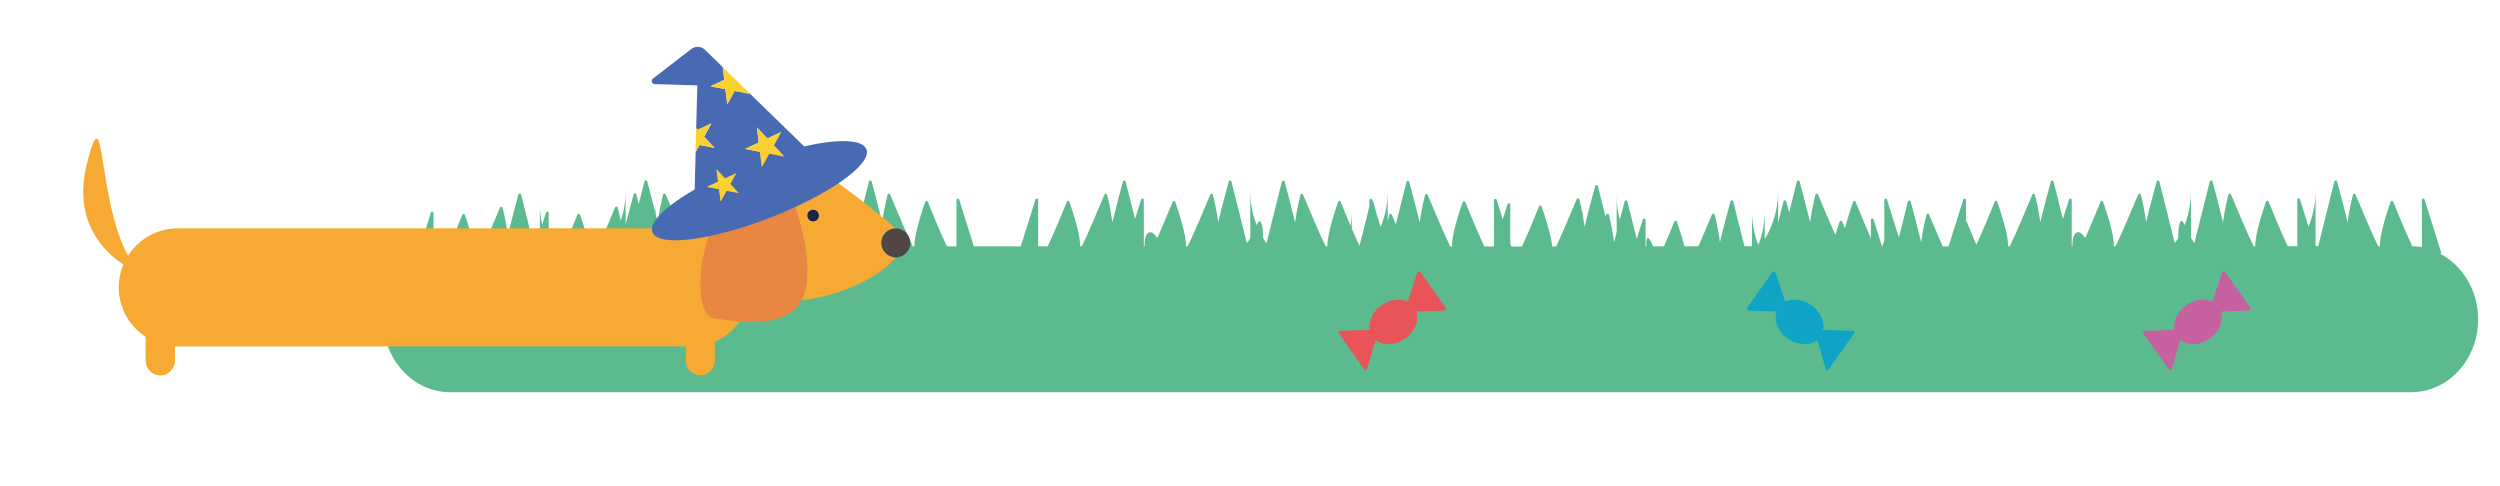 <?xml version="1.0" encoding="UTF-8"?>
<svg xmlns="http://www.w3.org/2000/svg" width="360" height="70" viewBox="0 0 360 70">
  <defs>
    <style>
      .cls-1 {
        fill: #e98641;
      }

      .cls-2 {
        fill: #1b243f;
      }

      .cls-3 {
        fill: #f6aa33;
      }

      .cls-4 {
        fill: #e85458;
      }

      .cls-5 {
        fill: #fad130;
      }

      .cls-6 {
        fill: #504645;
      }

      .cls-7 {
        fill: #5bbb8e;
      }

      .cls-8 {
        fill: #486ab3;
      }

      .cls-9 {
        fill: #c660a1;
      }

      .cls-10 {
        fill: #0fa3c5;
      }
    </style>
  </defs>
  <g id="græs">
    <g>
      <path class="cls-7" d="M351.57,36.49l-2.43-7.76c-.07-.22-.39-.17-.39.06v6.78c-.44-.07-.88-.11-1.34-.11h-.04c-1.01-2.11-2.27-5.22-2.75-6.41-.07-.17-.31-.17-.37,0-.46,1.31-1.63,4.86-1.54,6.41h-.25c-.74-1.44-2.61-5.89-3.26-7.44-.07-.18-.33-.16-.38.03-.2.8-.56,2.35-.76,3.97-.55-2.28-1.2-4.71-1.52-5.89-.05-.2-.34-.19-.39,0l-2.31,9.25s-.03.05-.05.07h-.3s-.05-.07-.05-.12v-7.86c0,2.09-.46,3.83-1.02,5.16l-1.22-3.91c-.07-.22-.39-.17-.39.06v6.64s-.01.02-.02.03h-1.36c-1.01-2.11-2.27-5.22-2.75-6.41-.07-.17-.31-.17-.37,0-.46,1.31-1.63,4.86-1.54,6.41h-.25c-.74-1.44-2.61-5.89-3.26-7.44-.07-.18-.33-.16-.38.03-.2.8-.56,2.35-.76,3.97-.55-2.28-1.2-4.71-1.52-5.89-.05-.2-.34-.19-.39,0l-2.22,8.89c-.15-.21-.31-.45-.49-.74v-6.79c0,1.97-.41,3.63-.92,4.93-.51-1.3-.92-.33-.92,1.87-.17.29-.34.54-.49.74l-2.22-8.89c-.05-.2-.33-.2-.39,0-.32,1.18-.98,3.61-1.52,5.89-.2-1.62-.55-3.17-.76-3.97-.05-.19-.3-.21-.38-.03-.65,1.55-2.52,6-3.26,7.44h-.25c.09-1.54-1.08-5.1-1.54-6.41-.06-.17-.3-.18-.37,0-.4.99-1.33,3.28-2.21,5.23-.83-1.38-1.84-1.11-1.84,1.07,0,.05-.02.09-.05.12h-.05v-6.67c0-.23-.32-.28-.39-.06l-.88,2.8-1.35-5.4c-.05-.2-.33-.2-.39,0-.32,1.18-.98,3.61-1.52,5.89-.2-1.62-.55-3.17-.76-3.97-.05-.19-.3-.21-.38-.03-.65,1.55-2.52,6-3.26,7.44h-.25c.09-1.54-1.08-5.1-1.54-6.41-.06-.17-.3-.18-.37,0-.46,1.15-1.66,4.09-2.65,6.19-.58-1.37-1.1-2.65-1.37-3.32-.02-.06-.07-.09-.12-.11v-3.01c0-.23-.32-.28-.39-.06l-2.11,6.73h-.86c-.75-1.73-1.57-3.66-1.95-4.58-.07-.18-.33-.16-.38.03-.2.8-.56,2.35-.76,3.97-.55-2.28-1.2-4.71-1.52-5.89-.05-.2-.34-.19-.39,0l-1.3,5.2-1.71-5.47c-.07-.22-.39-.17-.39.06v5.87c-.09.28-.2.55-.3.8h-.03l-1.21-3.86c-.07-.22-.39-.17-.39.06v2.61c-.88-1.95-1.81-4.24-2.2-5.22-.07-.17-.31-.17-.37,0-.27.78-.8,2.36-1.16,3.84-.16-.39-.3-.73-.4-.98-.07-.17-.31-.17-.37,0-.15.44-.39,1.13-.62,1.91-.87-1.93-2.01-4.66-2.49-5.81-.07-.18-.33-.16-.38.03-.2.8-.56,2.35-.76,3.97-.55-2.28-1.2-4.71-1.52-5.89-.05-.2-.34-.19-.39,0l-1.11,4.46c-.17-.64-.32-1.2-.43-1.6-.05-.2-.34-.19-.39,0l-.77,3.09v-4.6c0,3.22-1.09,5.6-1.93,6.95v-4.09c0,1.97-.41,3.63-.92,4.93-.51-1.3-.92-2.95-.92-4.93v5.11h-1.09l-1.61-6.46c-.05-.2-.33-.2-.39,0-.32,1.18-.98,3.61-1.52,5.89-.2-1.62-.55-3.17-.76-3.97-.05-.19-.3-.21-.38-.03-.38.92-1.2,2.85-1.95,4.58h-2.02c-.36-1.39-.83-2.81-1.09-3.54-.06-.17-.3-.18-.37,0-.29.71-.85,2.1-1.47,3.55h-1.58c-.55-1.33-1-1.87-1,0h-.09v-3.8c0-.23-.32-.28-.39-.06l-.88,2.8-1.35-5.4c-.05-.2-.33-.2-.39,0-.17.61-.42,1.55-.7,2.62-.27-1.02-.45-2.19-.45-3.5v5.26c-.13.5-.25,1.01-.37,1.51-.2-1.62-.55-3.17-.76-3.97-.05-.19-.3-.21-.38-.03-.03.07-.07.17-.11.26l-1.09-4.37c-.05-.2-.33-.2-.39,0-.32,1.18-.98,3.61-1.52,5.89-.2-1.62-.55-3.17-.76-3.97-.05-.19-.3-.21-.38-.03-.57,1.37-2.09,4.98-2.95,6.81h-.58c-.16-1.73-1.12-4.62-1.52-5.77-.06-.17-.3-.18-.37,0-.43,1.08-1.51,3.73-2.46,5.78h-1.53l-.15-.47v-5.57c0-.23-.32-.28-.39-.06l-.69,2.19-.88-2.82c-.07-.22-.39-.17-.39.06v6.67h-1.38c-1.01-2.11-2.27-5.22-2.75-6.41-.07-.17-.31-.17-.37,0-.46,1.31-1.63,4.86-1.54,6.41h-.25c-.74-1.44-2.61-5.89-3.26-7.44-.07-.18-.33-.16-.38.03-.2.8-.56,2.35-.76,3.97-.55-2.28-1.2-4.71-1.52-5.89-.05-.2-.34-.19-.39,0l-1.53,6.14c-.24-.56-.44-1.05-.58-1.39-.07-.18-.33-.16-.38.03-.06.24-.13.54-.21.89v-4.33c0,2.09-.46,3.83-1.02,5.16l-.51-1.62c-.22-.83-.41-1.54-.55-2.03-.02-.07-.07-.11-.13-.13l-.04-.13c-.07-.22-.39-.17-.39.06v.91l-1.42,5.68c-.35-.75-.74-1.61-1.11-2.47v-2.57c0,.77-.07,1.49-.17,2.16-.61-1.42-1.15-2.77-1.43-3.46-.07-.17-.31-.17-.37,0-.46,1.31-1.63,4.86-1.54,6.41h-.25c-.74-1.44-2.61-5.89-3.26-7.44-.07-.18-.33-.16-.38.03-.2.8-.56,2.35-.76,3.97-.55-2.28-1.2-4.71-1.52-5.89-.05-.2-.34-.19-.39,0l-2.22,8.89c-.15-.21-.31-.45-.49-.74,0-2.2-.41-3.17-.92-1.87-.51-1.3-.92-2.95-.92-4.93v6.79c-.17.29-.34.54-.49.74l-2.22-8.89c-.05-.2-.33-.2-.39,0-.32,1.18-.98,3.61-1.52,5.89-.2-1.62-.55-3.17-.76-3.97-.05-.19-.3-.21-.38-.03-.65,1.55-2.52,6-3.26,7.44h-.25c.09-1.54-1.08-5.1-1.54-6.41-.06-.17-.3-.18-.37,0-.4.99-1.33,3.28-2.21,5.23-.83-1.38-1.84-1.11-1.84,1.06,0,.05-.02.09-.05.12h-.05v-6.67c0-.23-.32-.28-.39-.06l-.88,2.8-1.35-5.4c-.05-.2-.33-.2-.39,0-.32,1.18-.98,3.61-1.52,5.89-.2-1.62-.55-3.17-.76-3.97-.05-.19-.3-.21-.38-.03-.65,1.55-2.52,6-3.26,7.44h-.25c.09-1.54-1.08-5.1-1.54-6.41-.06-.17-.3-.18-.37,0-.48,1.19-1.75,4.31-2.75,6.41h-1.38v-6.67c0-.23-.32-.28-.39-.06l-2.11,6.73h-6.76l-2.11-6.73c-.07-.22-.39-.17-.39.06v6.67h-1.38c-1.01-2.11-2.27-5.22-2.75-6.41-.07-.17-.31-.17-.37,0-.46,1.31-1.63,4.86-1.54,6.41h-.25c-.74-1.44-2.61-5.89-3.26-7.44-.07-.18-.33-.16-.38.03-.2.8-.56,2.35-.76,3.97-.55-2.28-1.2-4.71-1.52-5.89-.05-.2-.34-.19-.39,0l-2.31,9.25s-.03.05-.05.07h-.3s-.05-.07-.05-.12v-7.86c0,4.33-1.97,7.14-2.65,7.98h-2.39l-1.21-3.86c-.07-.22-.39-.17-.39.06v3.8h-2.67c-.62-1.45-1.19-2.84-1.47-3.55-.07-.17-.31-.17-.37,0-.25.73-.73,2.16-1.09,3.54h-2.02c-.31-.72-.63-1.46-.93-2.16l-1.43-4.57c-.07-.22-.39-.17-.39.06v4.02c-.13.64-.24,1.35-.33,2.08-.55-2.28-1.2-4.71-1.52-5.89-.05-.2-.34-.19-.39,0l-.72,2.9c-.5-1.18-.93-2.25-1.17-2.85-.07-.17-.31-.17-.37,0-.11.32-.27.78-.44,1.31v-.02s0,.01,0,.02c-.52,1.63-1.17,3.93-1.1,5.09h-.25c-.74-1.44-2.61-5.89-3.26-7.44-.07-.18-.33-.16-.38.03-.2.8-.56,2.35-.76,3.97-.09-.39-.19-.79-.29-1.19-.05-.48-.09-.97-.09-1.49v1.14c-.45-1.77-.9-3.44-1.15-4.36-.05-.2-.34-.19-.39,0l-.82,3.28-.35-1.41c-.05-.2-.33-.2-.39,0-.25.92-.7,2.59-1.15,4.36v-4.87c0,1.69-.3,3.14-.71,4.34-.15-.79-.32-1.46-.43-1.9-.05-.19-.3-.21-.38-.03-.46,1.1-1.54,3.66-2.39,5.58h-1.34c-.35-1.65-1-3.63-1.32-4.54-.06-.17-.3-.18-.37,0-.35.87-1.12,2.77-1.9,4.55h-2.05c-.06-.12-.12-.25-.19-.38v-4.42c0-.23-.32-.28-.39-.06l-.55,1.75c-.2-.9-.33-1.89-.33-2.99v4.06l-.64,2.05h-.2l-1.86-7.46c-.05-.2-.33-.2-.39,0-.32,1.18-.98,3.61-1.52,5.89-.2-1.62-.55-3.17-.76-3.97-.05-.19-.3-.21-.38-.03-.46,1.1-1.54,3.66-2.39,5.58h-1.34c-.35-1.65-1-3.63-1.32-4.54-.06-.17-.3-.18-.37,0-.35.87-1.12,2.78-1.91,4.56-.77.01-1.51.13-2.23.33v-5.14c0-.23-.32-.28-.39-.06l-1.95,6.22c-2.93,1.8-4.92,5.22-4.92,9.14,0,5.79,4.32,10.49,9.64,10.49h282.4c5.33,0,9.64-4.7,9.64-10.49,0-4.17-2.24-7.77-5.49-9.46Z"/>
      <path class="cls-4" d="M196.46,53.2l-3.69-5.2c-.11-.15,0-.36.18-.36l4.3-.14c-.22-1.21.41-2.64,1.7-3.55,1.23-.87,2.71-1.03,3.77-.51l1.37-4.15c.06-.21.34-.26.47-.08l3.61,5.09c.12.17,0,.41-.21.42l-4.01.13c.43,1.28-.19,2.9-1.61,3.9-1.44,1.02-3.22,1.07-4.28.19l-.03.22-1.17,3.99c-.05.18-.3.22-.41.07Z"/>
      <path class="cls-9" d="M312.33,53.2l-3.69-5.2c-.11-.15,0-.36.18-.36l4.3-.14c-.22-1.21.41-2.64,1.7-3.55,1.23-.87,2.71-1.03,3.77-.51l1.37-4.15c.06-.21.34-.26.47-.08l3.61,5.09c.12.17,0,.41-.21.42l-4.01.13c.43,1.28-.19,2.9-1.61,3.9-1.44,1.02-3.22,1.07-4.28.19l-.03.22-1.17,3.99c-.05.18-.3.22-.41.07Z"/>
      <path class="cls-10" d="M263.32,53.2l3.69-5.2c.11-.15,0-.36-.18-.36l-4.3-.14c.22-1.21-.41-2.64-1.7-3.55-1.23-.87-2.71-1.03-3.77-.51l-1.37-4.15c-.06-.21-.34-.26-.47-.08l-3.61,5.09c-.12.17,0,.41.21.42l4.01.13c-.43,1.28.19,2.9,1.61,3.9,1.44,1.02,3.22,1.07,4.28.19l.03.22,1.17,3.99c.05.18.3.22.41.07Z"/>
    </g>
  </g>
  <g id="Hund">
    <g>
      <g>
        <path class="cls-3" d="M18.44,36.84c-4.47-8.13-3.27-24.03-5.93-13.26-2.01,8.15,2.24,12.51,5.25,14.51,1.47.98,2.65,1.39,2.65,1.39-.76-.71-1.41-1.62-1.98-2.64Z"/>
        <path class="cls-3" d="M23.08,39.89c-1.13,0-2.04.91-2.08,2.02,0,.02-.01.04-.01.07v9.97c0,1.15.94,2.09,2.09,2.09s2.09-.94,2.09-2.09v-9.97c0-1.15-.94-2.09-2.09-2.09Z"/>
        <path class="cls-3" d="M99.59,49.88H25.6c-4.69,0-8.5-3.81-8.5-8.5s3.81-8.5,8.5-8.5h74c4.69,0,8.5,3.81,8.5,8.5s-3.81,8.5-8.5,8.5Z"/>
        <path class="cls-3" d="M23.08,39.89c-1.13,0-2.04.91-2.08,2.02,0,.02-.01.04-.01.07v9.97c0,1.15.94,2.09,2.09,2.09s2.09-.94,2.09-2.09v-9.97c0-1.15-.94-2.09-2.09-2.09Z"/>
        <path class="cls-3" d="M100.85,39.89c-1.13,0-2.04.91-2.08,2.02,0,.02-.01.04-.01.07v9.97c0,1.15.94,2.09,2.09,2.09s2.09-.94,2.09-2.09v-9.97c0-1.15-.94-2.09-2.09-2.09Z"/>
        <g>
          <path class="cls-3" d="M126.91,34.97c0-1.15.94-2.09,2.09-2.09-5.04-4.22-11.22-9.06-15.1-10.41-7.87-2.76-15.1,4.66-15.1,10.41,0,1.98.82,3.83,2.21,5.41.78-5.9,4.27-13.04,11.79-12.55,0,0,3.91,7.01,3.37,14.69-.08,1.13-.36,2.04-.77,2.79,5.33-.47,11.32-3.3,13.61-6.17,0,0-.01,0-.02,0-1.15,0-2.09-.94-2.09-2.09ZM117.09,31.89c-.47,0-.85-.38-.85-.85s.38-.85.85-.85.85.38.85.85-.38.85-.85.85Z"/>
          <path class="cls-1" d="M112.82,25.74c-7.52-.49-11.01,6.65-11.79,12.55-.52,3.93.16,7.32,1.66,7.53,1.91.27,5.24.86,8.12.35,1.93-.34,3.65-1.19,4.61-2.95.41-.76.69-1.66.77-2.79.54-7.68-3.37-14.69-3.37-14.69Z"/>
          <path class="cls-6" d="M129,32.88c-1.15,0-2.09.94-2.09,2.09s.94,2.09,2.09,2.09c0,0,.01,0,.02,0,1.14-.01,2.07-.94,2.07-2.08s-.94-2.09-2.09-2.09Z"/>
          <path class="cls-2" d="M117.09,30.19c-.47,0-.85.38-.85.85s.38.85.85.85.85-.38.85-.85-.38-.85-.85-.85Z"/>
        </g>
      </g>
      <g>
        <path class="cls-8" d="M124.74,21.47c-.56-1.43-4.11-1.49-8.94-.39l-8.69-8.45.83.88-2.15-.41-1.06,1.92-.27-2.18-2.15-.41,1.99-.93-.23-1.84-2.56-2.49c-.54-.52-1.38-.57-1.97-.11l-5.52,4.26c-.33.25-.16.77.25.79l6.14.19-.16,6.18.21.22,1.99-.93-1.06,1.92,1.5,1.6-2.15-.41-.57,1.04-.14,5.36c-4.15,2.4-6.63,4.77-6.08,6.17.83,2.15,8.41,1.21,16.92-2.09,8.51-3.3,14.73-7.72,13.9-9.87ZM109.26,20.52l-.27-2.18,1.5,1.6,1.99-.93-1.06,1.92,1.5,1.6-2.15-.41-1.06,1.92-.27-2.18-2.15-.41,1.99-.93ZM103.41,26.16l-.22-1.76,1.21,1.3,1.61-.75-.86,1.55,1.21,1.3-1.74-.34-.86,1.55-.22-1.76-1.74-.34,1.61-.75Z"/>
        <polygon class="cls-5" points="109.7 24.04 110.76 22.12 112.91 22.54 111.41 20.94 112.47 19.01 110.49 19.95 108.99 18.34 109.26 20.52 107.27 21.45 109.43 21.87 109.7 24.04"/>
        <polygon class="cls-5" points="102.87 21.28 101.37 19.68 102.43 17.76 100.45 18.69 100.24 18.47 100.15 21.9 100.72 20.87 102.87 21.28"/>
        <polygon class="cls-5" points="102.3 12.43 104.46 12.84 104.73 15.02 105.79 13.1 107.94 13.51 107.12 12.63 104.06 9.65 104.29 11.5 102.3 12.43"/>
        <polygon class="cls-5" points="103.41 26.16 101.8 26.91 103.55 27.25 103.77 29.01 104.62 27.46 106.37 27.79 105.15 26.5 106.01 24.94 104.4 25.7 103.19 24.4 103.41 26.16"/>
      </g>
    </g>
  </g>
</svg>